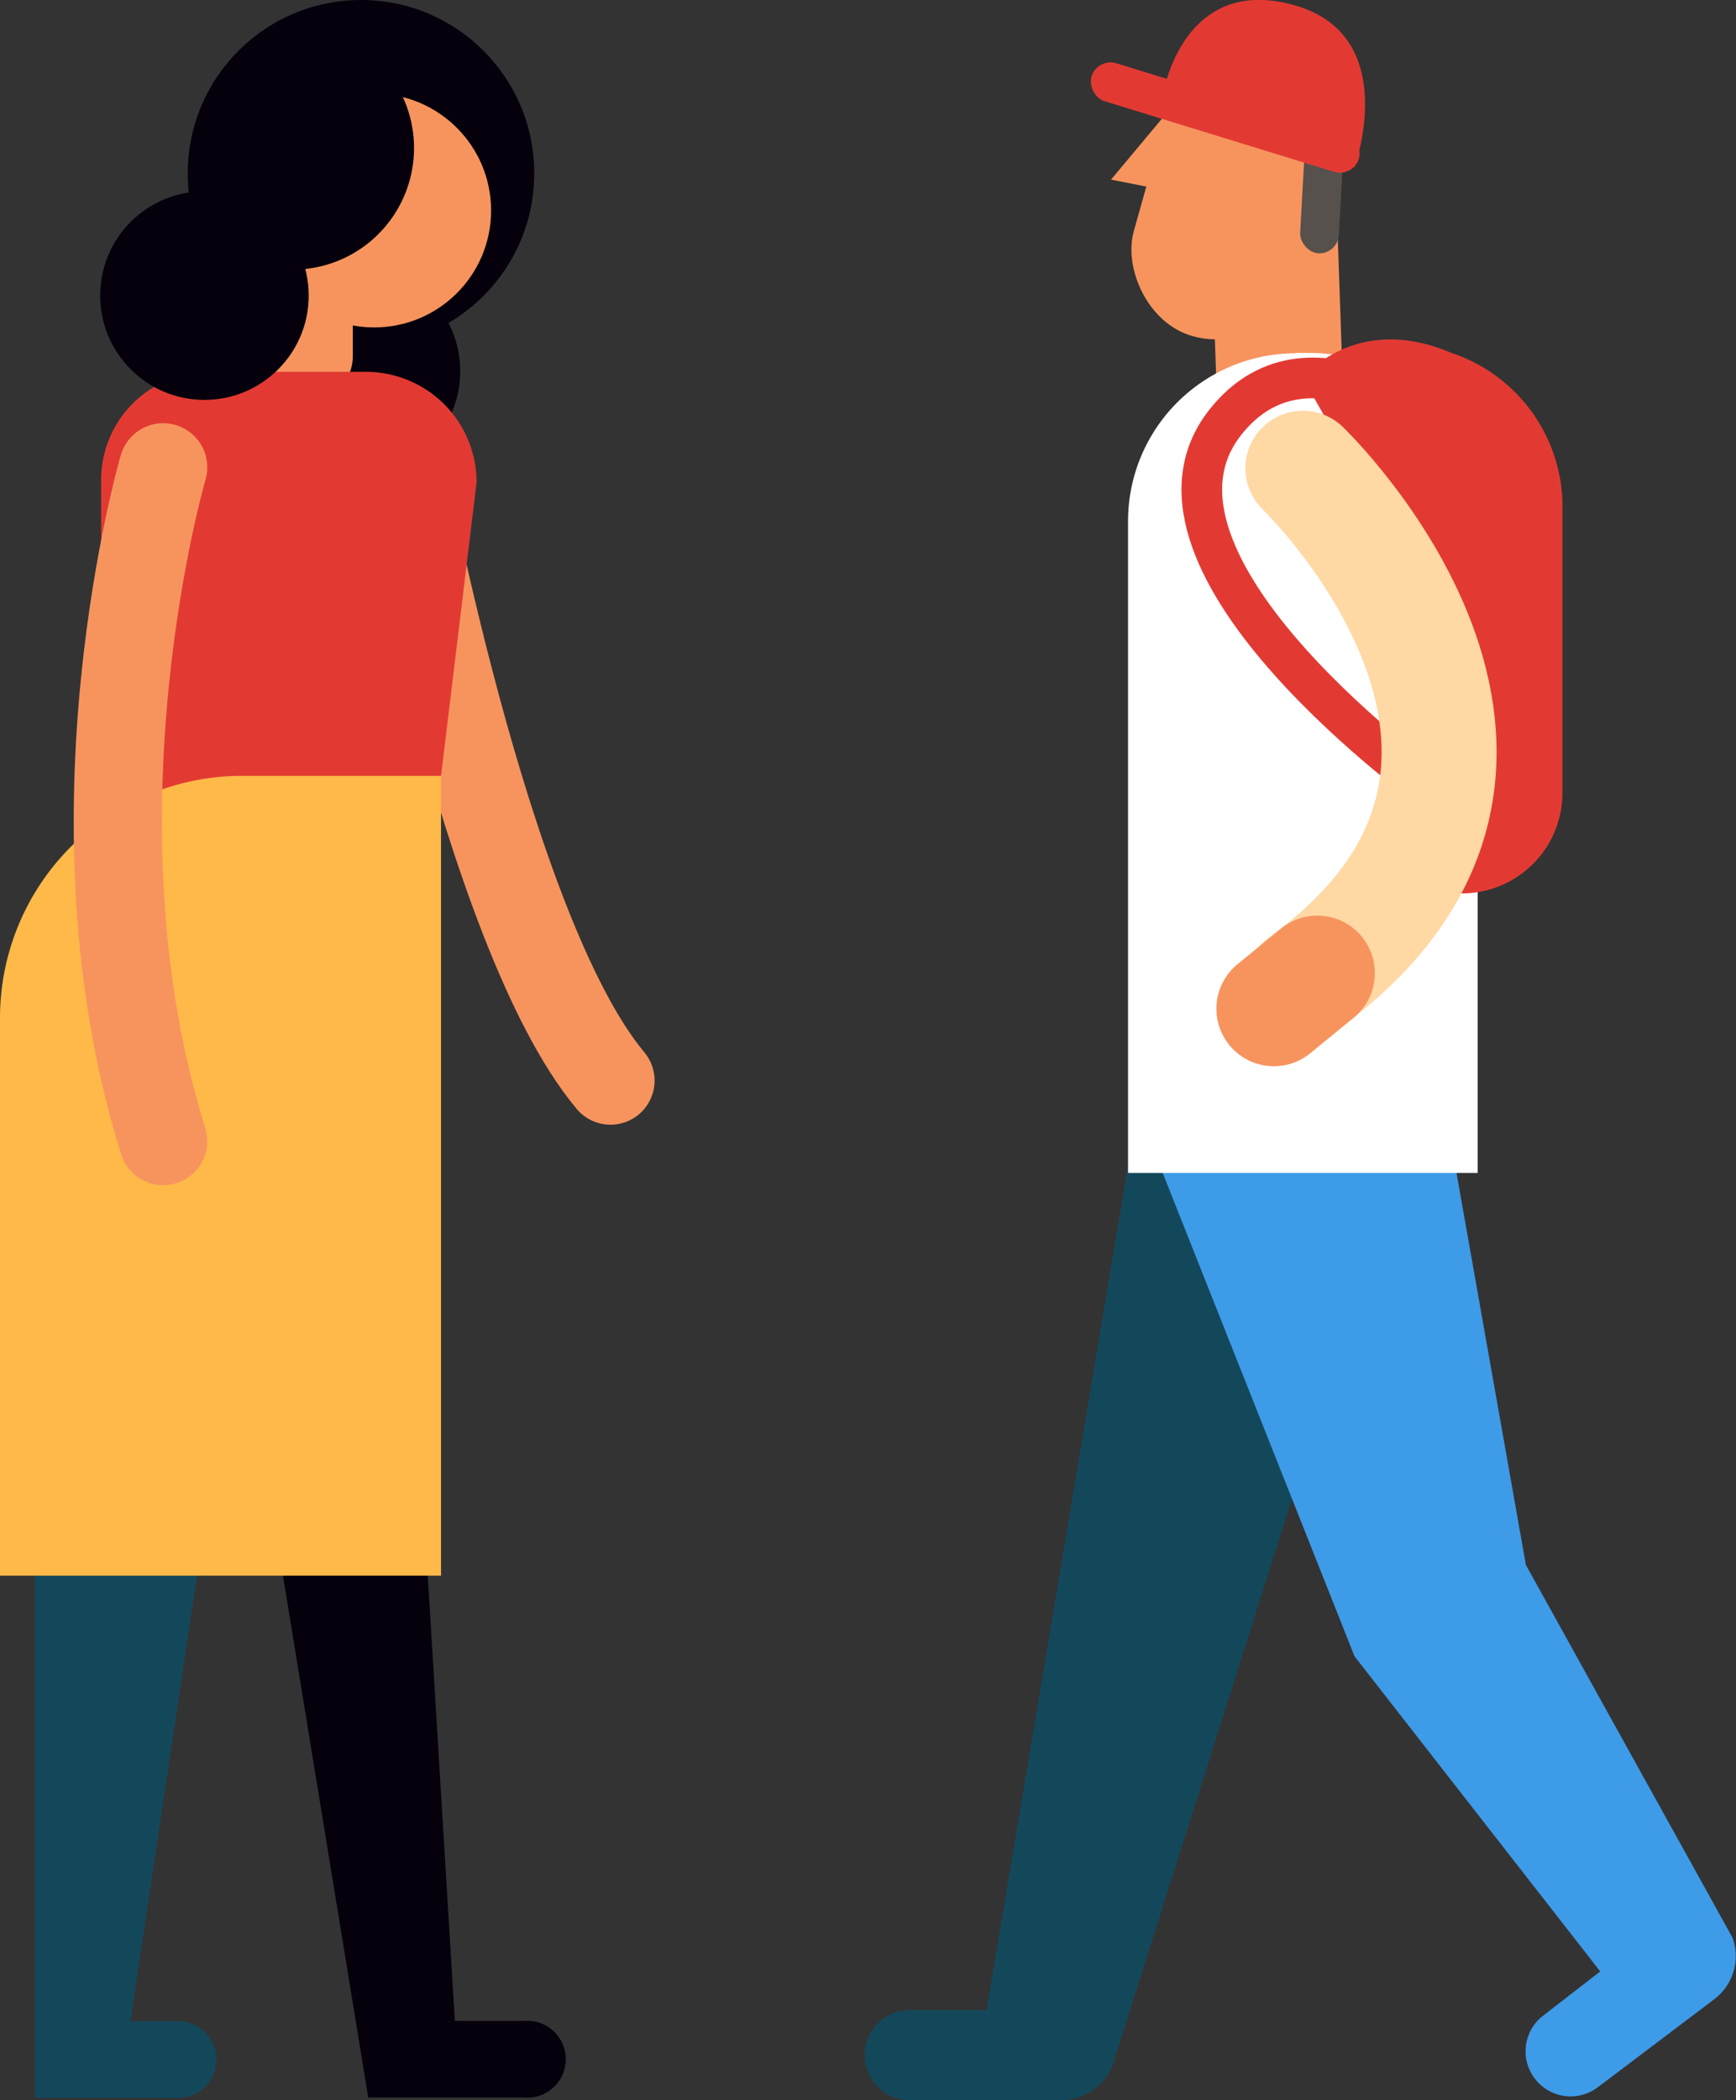 <svg xmlns="http://www.w3.org/2000/svg" viewBox="0 0 55.11 66.64">
  <rect x="0" y="0" width="55.11" height="66.64" fill="#333333" stroke="none"/>
  <g>
    <g>
      <path d="M35.93,36.27,31.32,63.79H29a1.43,1.43,0,1,0,0,2.85h4.71a1.73,1.73,0,0,0,1.64-1.2l9.24-29.17Z" fill="#13485b"/>
      <path d="M36.54,36.29,43,52.56l7.8,10L48.94,64a1.43,1.43,0,0,0,1.72,2.28l.56-.42,3.07-2.32.13-.1A1.71,1.71,0,0,0,55,61.49L48.44,49.66,45.49,33Z" fill="#3e9be8"/>
      <g>
        <rect x="38.5" y="3.91" width="4.01" height="9.96" rx="2" ry="2" transform="translate(-0.28 1.4) rotate(-1.98)" fill="#f7945e"/>
        <rect x="36.63" y="-0.03" width="5.4" height="10.9" rx="2.7" ry="2.7" transform="translate(2.94 -10.44) rotate(15.7)" fill="#f7945e"/>
        <polygon points="36.95 6.03 35.27 5.7 37.56 2.96 36.95 6.03" fill="#f7945e"/>
        <rect x="41.4" y="2.37" width="1.23" height="5.68" rx="0.62" ry="0.62" transform="translate(0.35 -2.33) rotate(3.18)" fill="#56514c"/>
        <g>
          <path d="M43,5.3S44.5,1.17,41.14.18c-2.79-.82-4,1.27-4.31,3.23" fill="#e23a33"/>
          <rect x="34.45" y="3.1" width="8.88" height="1.26" rx="0.63" ry="0.63" transform="translate(2.82 -11.27) rotate(17.1)" fill="#e23a33"/>
        </g>
      </g>
      <path d="M41.14,11.2h.44a5.33,5.33,0,0,1,5.33,5.33V37.22a0,0,0,0,1,0,0H35.81a0,0,0,0,1,0,0V16.54a5.33,5.33,0,0,1,5.33-5.33Z" fill="#fff"/>
      <path d="M45.64,25.2s-10.28-7.29-6.75-11.79c2.8-3.56,7.44.71,7.44.71" fill="none" stroke="#e23a33" stroke-linecap="round" stroke-linejoin="round" stroke-width="1.29"/>
      <path d="M41.36,12S43,9.89,46.08,11.2a5.15,5.15,0,0,1,3.52,4.7v9.26a3.19,3.19,0,0,1-3.19,3.19H44.9l.21-9.75Z" fill="#e23a33"/>
      <g>
        <path d="M41.36,14.86s9.73,9.35,0,16.36" fill="none" stroke="#ffd8a4" stroke-linecap="round" stroke-linejoin="round" stroke-width="3.65"/>
        <line x1="41.82" y1="30.88" x2="40.44" y2="32.01" fill="none" stroke="#f7945e" stroke-linecap="round" stroke-miterlimit="10" stroke-width="3.65"/>
      </g>
    </g>
    <g>
      <circle cx="11.3" cy="11.78" r="3.31" fill="#05000c"/>
      <circle cx="11.46" cy="5.5" r="5.5" fill="#05000c"/>
      <circle cx="11.88" cy="6.68" r="3.71" fill="#f7945e"/>
      <rect x="8.45" y="8.08" width="2.76" height="4.61" rx="1.38" ry="1.38" transform="translate(19.65 20.77) rotate(-180)" fill="#f7945e"/>
      <path d="M12.61,14.22s2.78,15.3,6.77,20.07" fill="none" stroke="#f7945e" stroke-linecap="round" stroke-miterlimit="10" stroke-width="2.8"/>
      <path d="M8.19,26.49h1.89A5,5,0,0,0,14,24.63l1.13-9.33a3.51,3.51,0,0,0-3.5-3.5h-5a3.43,3.43,0,0,0-3.42,3.42v6.26A5,5,0,0,0,8.19,26.49Z" fill="#e23a33"/>
      <g>
        <path d="M7.07,7.86A3.86,3.86,0,0,0,12.75,3a3.9,3.9,0,0,0-1.37-1.5c-.78-.5-3.65,1.23-5,3C5.87,5.18,6.59,7.51,7.07,7.86Z" fill="#05000c"/>
        <circle cx="6.49" cy="9.38" r="3.31" fill="#05000c"/>
      </g>
      <path d="M12.37,30.13l2.07,34h2.19a1.22,1.22,0,1,1,0,2.43H11.69l-3.27-20Z" fill="#05000c"/>
      <path d="M6.5,48.35,4.14,64.14H5.76a1.22,1.22,0,0,1,0,2.43H1.11V46.67Z" fill="#13485b"/>
      <path d="M14,24.62V50H0V32.3a7.68,7.68,0,0,1,7.68-7.68Z" fill="#ffb948"/>
      <path d="M5.18,14.83s-3.24,11.06,0,21.38" fill="none" stroke="#f7945e" stroke-linecap="round" stroke-miterlimit="10" stroke-width="2.8"/>
    </g>
  </g>
</svg>
